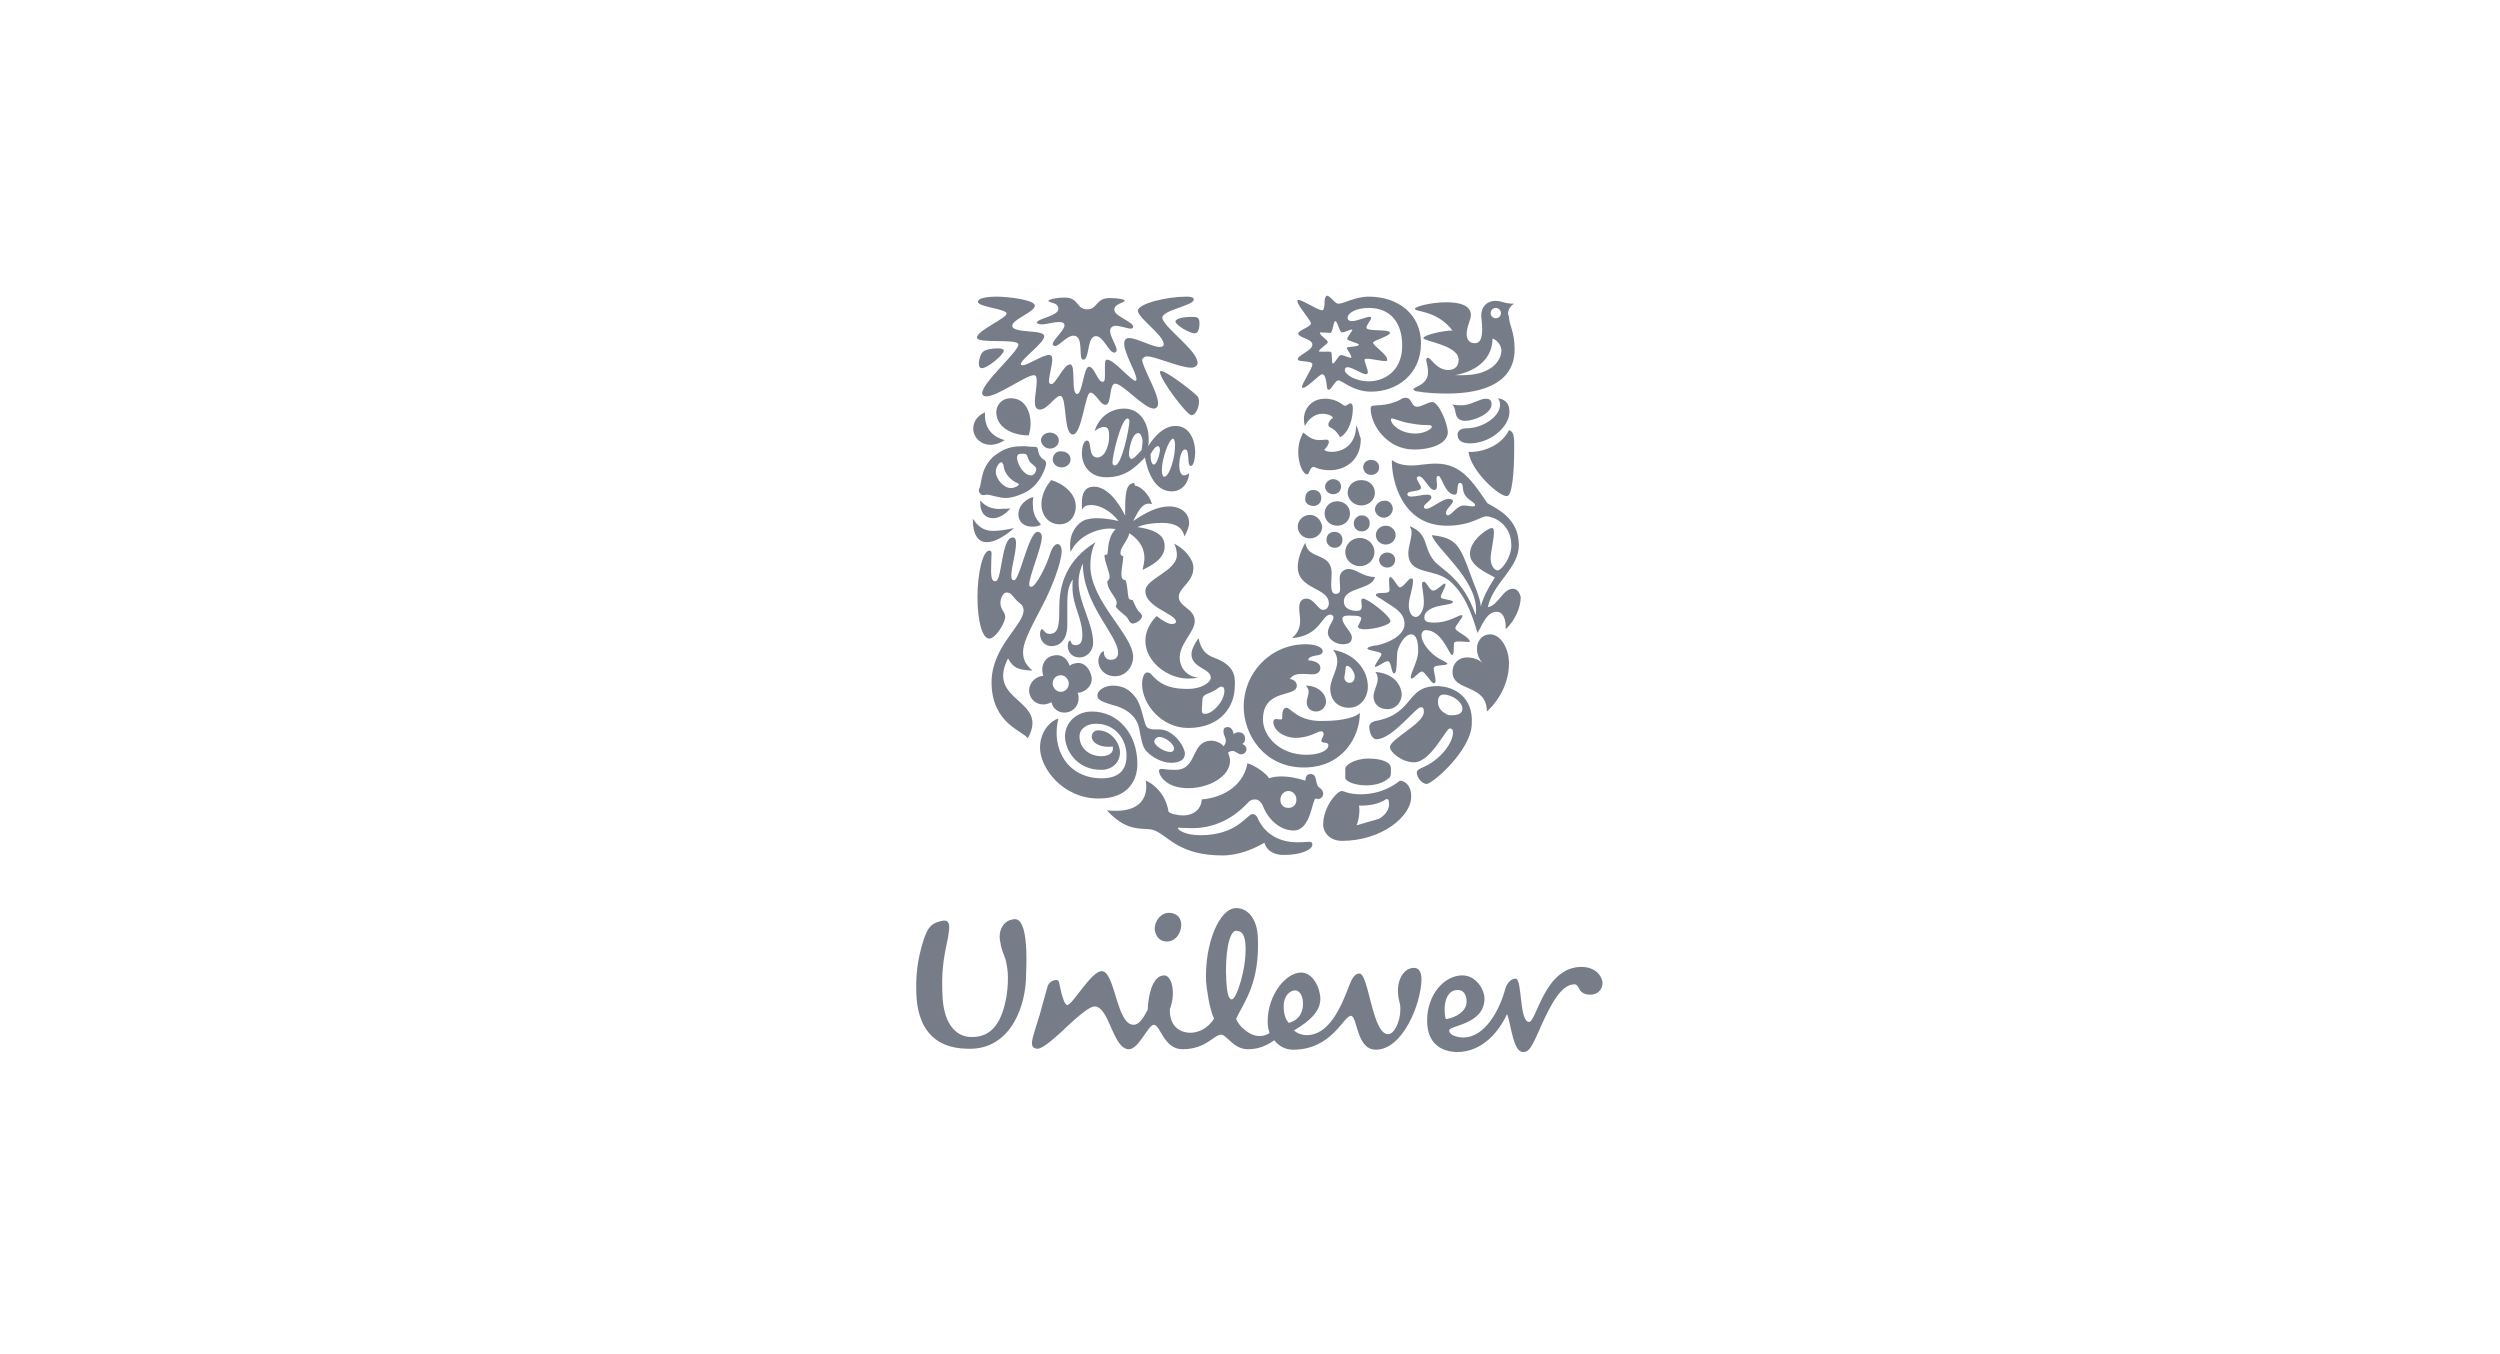 <svg width="181" height="98" viewBox="0 0 181 98" fill="none" xmlns="http://www.w3.org/2000/svg">
<g clip-path="url(#clip0_726_37877)">
<path fill-rule="evenodd" clip-rule="evenodd" d="M84.628 66.088C85.139 66.088 85.479 66.395 85.513 66.838C85.581 67.485 85.139 68.166 84.492 68.166C83.947 68.166 83.674 67.791 83.606 67.314C83.572 66.633 84.083 66.088 84.628 66.088ZM89.566 67.382H89.498C88.953 67.417 88.68 69.153 88.782 70.992C88.851 72.184 89.021 72.355 89.191 72.355C89.498 72.355 90.247 70.209 90.179 68.506C90.145 67.757 89.94 67.349 89.498 67.417L89.566 67.382ZM105.537 71.673C104.448 71.673 104.516 73.41 104.686 73.785C105.503 73.649 106.048 73.206 106.15 72.763C106.253 72.32 106.116 71.673 105.537 71.673ZM93.788 71.707C93.55 71.673 92.937 71.946 92.937 72.865C92.937 73.581 93.175 73.921 93.312 74.057C94.163 73.819 94.367 73.138 94.333 72.593C94.333 72.082 94.061 71.707 93.788 71.707ZM73.185 66.599C73.696 66.429 73.9 66.667 74.105 67.28C74.343 68.166 74.343 69.358 74.275 70.992C74.139 73.274 72.947 76.032 70.052 75.93C67.498 75.896 66.409 74.296 66.34 71.878C66.306 70.72 66.374 69.596 66.885 67.996C67.192 67.144 67.396 66.838 68.213 66.667C68.86 66.531 68.758 67.178 68.622 67.927C68.281 69.562 68.145 70.379 68.247 72.286C68.384 74.262 69.303 75.079 70.325 75.079C71.891 75.113 72.572 73.887 72.879 72.082C73.083 70.652 72.913 69.971 72.811 69.494C72.743 69.255 72.47 68.677 72.436 68.268C72.198 67.349 72.709 66.701 73.185 66.599ZM89.463 65.748C90.315 65.714 90.996 66.497 91.064 67.791C91.234 71.163 90.076 72.525 89.498 73.751C89.634 74.228 90.417 75.011 91.2 75.011C91.507 75.011 91.847 74.875 91.915 74.772C91.847 74.568 91.779 74.364 91.779 73.955C91.779 72.014 93.107 70.413 94.197 70.413C95.083 70.413 95.593 71.571 95.593 72.32C95.593 73.206 94.844 73.921 93.686 74.602C93.891 74.806 94.265 74.943 94.572 74.943C96.172 74.977 97.058 73.036 97.705 71.299C97.841 70.958 98.045 70.481 98.42 70.481C99.101 70.481 99.339 74.875 100.497 74.875C100.974 74.875 101.383 73.887 101.383 73.138C101.417 72.559 101.212 72.491 101.212 71.707C101.212 70.822 101.689 70.073 102.37 70.073C102.779 70.073 102.915 70.447 102.915 70.924C102.881 72.695 101.553 75.998 99.612 75.998C98.182 75.998 98.284 73.546 97.807 73.546C97.262 73.546 96.445 75.998 93.618 75.998C93.141 75.998 92.631 75.794 92.256 75.317C91.575 75.794 90.996 75.964 90.349 75.964C89.293 75.964 88.817 74.909 88.408 74.909C87.897 74.909 87.318 75.964 85.615 75.964C84.253 75.964 84.015 74.194 83.538 74.194C83.129 74.194 82.448 75.964 81.733 75.964C81.154 75.964 80.814 75.215 80.473 74.466L80.371 74.228C80.064 73.512 79.724 72.865 79.247 72.865C78.873 72.865 78.055 73.581 77.238 74.33L77.034 74.534C76.216 75.283 75.433 75.964 75.092 75.93C74.786 75.896 74.684 75.726 74.718 75.419C74.752 75.045 75.126 73.989 75.263 73.512C75.501 72.661 75.74 71.742 75.842 71.435C75.91 71.129 76.25 70.924 76.523 70.958C76.659 70.958 76.693 71.163 76.727 71.367C76.863 72.048 77.068 72.763 77.272 72.763C77.647 72.763 79.009 70.311 79.758 70.311C80.746 70.311 80.814 74.194 82.074 74.194C82.482 74.194 82.789 73.683 83.095 73.104C83.129 72.082 83.436 70.618 84.287 70.618C84.866 70.618 85.139 71.946 84.696 73.07C84.662 74.432 85.581 74.772 86.16 74.772C86.569 74.772 87.318 74.636 87.897 73.751C87.556 73.036 87.352 71.537 87.318 71.026C87.216 68.336 88.272 65.782 89.463 65.748ZM114.494 70.005C115.379 70.005 115.958 70.516 116.026 71.163C116.026 71.639 115.652 72.014 115.175 72.014C114.153 72.014 114.426 71.265 113.983 71.265C113.029 71.265 112.28 72.729 111.565 74.296L111.463 74.534L111.293 74.909C111.225 75.045 111.19 75.147 111.122 75.283C110.748 76.032 110.577 76.169 110.271 76.169C109.556 76.169 109.42 74.262 109.113 73.41C108.534 74.67 107.342 76.169 105.469 76.169C104.38 76.135 103.324 75.59 103.324 73.887C103.324 71.98 104.584 70.618 105.878 70.618C106.866 70.618 107.478 71.639 107.478 72.32C107.444 74.194 104.924 74.228 104.924 74.602C104.924 74.977 105.571 75.113 105.946 75.113C107.547 75.113 108.602 73.036 108.977 71.605C109.045 71.367 109.283 70.856 109.726 70.856C110.237 70.856 109.964 73.989 110.714 73.989C111.259 73.921 111.838 70.005 114.494 70.005Z" fill="#767C88"/>
<path fill-rule="evenodd" clip-rule="evenodd" d="M93.278 58.494C92.937 58.494 92.699 58.256 92.699 57.915C92.699 57.575 92.937 57.268 93.278 57.268C93.618 57.268 93.857 57.575 93.857 57.847C93.891 58.256 93.618 58.494 93.278 58.494ZM95.389 56.86C95.219 56.553 95.355 56.042 94.879 56.042C94.572 56.042 94.538 56.281 94.504 56.519C93.857 56.315 93.312 56.213 92.801 56.213C92.461 56.213 92.154 56.247 91.882 56.349C91.711 56.042 90.962 55.463 90.315 55.259C90.077 56.655 88.851 57.711 87.012 57.881C86.944 58.767 86.195 59.039 85.65 59.039C85.275 59.039 84.628 58.903 84.594 58.733C84.39 57.404 83.402 56.689 82.959 56.519C82.959 56.655 82.993 56.825 82.993 56.928C82.993 58.017 82.244 58.699 80.848 58.699C80.644 58.699 80.337 58.699 80.133 58.664C81.733 60.435 82.891 59.822 83.606 60.129C84.594 60.538 85.377 61.934 88.51 61.934C89.668 61.934 90.792 61.457 91.541 61.014C91.677 61.491 92.12 61.9 92.937 61.9C94.266 61.9 95.015 61.491 95.015 61.151C95.015 61.082 95.015 60.946 94.776 60.946C94.572 60.946 94.572 60.98 93.857 60.98C93.005 60.98 91.643 60.64 91.03 59.175C90.894 58.937 90.724 58.937 90.69 58.937C90.281 58.937 89.6 60.469 86.91 60.469C85.752 60.469 85.275 60.061 85.275 59.959C85.275 59.959 85.275 59.925 85.309 59.925C85.445 59.925 85.82 59.959 86.331 59.959C88.034 59.959 89.362 59.141 90.213 58.256C90.519 57.915 90.622 57.881 90.894 57.881C91.098 57.881 91.303 58.051 91.439 58.358C91.814 59.346 92.699 60.129 93.653 60.129C94.913 60.129 94.981 57.915 95.253 57.813C95.287 57.813 95.389 57.847 95.423 57.847C95.594 57.847 95.798 57.711 95.798 57.473C95.798 57.098 95.423 57.03 95.389 56.86Z" fill="#767C88"/>
<path fill-rule="evenodd" clip-rule="evenodd" d="M88.851 52.637C89.157 52.637 89.26 52.875 89.328 53.148C89.396 53.079 89.532 53.011 89.668 53.011C89.975 53.011 90.145 53.216 90.145 53.488C90.145 53.658 90.077 53.795 89.941 53.863C90.111 53.931 90.247 54.067 90.247 54.237C90.247 54.442 90.077 54.612 89.839 54.612C89.634 54.612 89.464 54.373 89.26 54.373C89.124 54.373 88.953 54.408 88.919 54.51C88.987 54.714 89.055 54.884 89.055 55.089C89.055 56.178 87.591 57.064 86.025 57.064C84.458 57.064 83.913 56.178 83.913 55.804C83.913 55.736 83.947 55.668 84.083 55.668C84.322 55.668 84.39 55.736 85.105 55.736C86.74 55.736 86.161 53.624 87.727 53.624C87.931 53.624 88.408 53.761 88.579 54.033C88.715 53.897 88.749 53.727 88.749 53.624C88.749 53.386 88.579 53.216 88.579 52.977C88.579 52.739 88.647 52.671 88.851 52.637Z" fill="#767C88"/>
<path fill-rule="evenodd" clip-rule="evenodd" d="M79.043 51.513C80.916 51.513 82.346 53.08 82.346 55.327C82.346 56.349 81.801 57.813 79.554 57.813C76.897 57.813 75.297 55.566 75.297 54.135C75.297 52.909 76.114 52.16 76.625 52.024C76.08 54.237 77.306 56.349 79.758 56.349C80.984 56.349 81.563 55.77 81.563 54.714C81.563 53.522 80.746 52.398 79.349 52.398C78.668 52.398 78.157 52.773 78.157 53.318C78.157 54.203 78.907 54.748 79.724 54.748C80.235 54.748 80.575 54.544 80.575 54.203C80.575 54.169 80.575 54.067 80.541 54.033C80.507 54.067 80.371 54.067 80.201 54.067C79.554 54.067 79.043 53.727 79.043 53.352C79.043 53.045 79.247 52.875 79.52 52.875C80.439 52.875 81.086 53.795 81.086 54.476C81.086 55.157 80.575 55.736 79.724 55.736C77.919 55.736 77.102 54.271 77.102 53.284C77.136 52.228 78.021 51.513 79.043 51.513Z" fill="#767C88"/>
<path fill-rule="evenodd" clip-rule="evenodd" d="M99.85 59.278L98.216 59.754C98.352 59.414 98.42 59.039 98.42 58.664C98.42 58.528 98.42 58.46 98.386 58.324H98.59C99.816 58.324 100.327 57.847 100.395 57.847C100.463 57.847 100.566 57.881 100.566 58.154C100.6 58.46 100.429 58.937 99.85 59.278ZM101.349 56.519C100.974 56.825 100.021 57.507 98.488 57.507C97.637 57.507 97.296 57.268 97.16 57.268C96.99 57.268 96.82 57.438 96.649 57.609C96.275 58.017 95.798 58.801 95.798 59.686C95.798 60.265 96.275 60.878 97.16 60.878C100.021 60.878 102.166 59.107 102.166 57.711C102.2 56.86 101.689 56.519 101.349 56.519Z" fill="#767C88"/>
<path fill-rule="evenodd" clip-rule="evenodd" d="M98.897 56.86C99.578 56.86 100.157 56.689 100.531 56.349C100.668 56.281 100.702 56.11 100.702 55.94V55.6C100.702 55.191 100.021 54.919 99.101 54.919C98.011 54.919 97.398 55.429 97.398 55.634V56.315C97.398 56.553 98.046 56.86 98.897 56.86Z" fill="#767C88"/>
<path fill-rule="evenodd" clip-rule="evenodd" d="M105.061 51.785C104.891 51.785 104.72 51.751 104.652 51.649C104.448 51.581 104.107 51.275 104.107 50.832C104.107 50.389 104.312 50.287 104.516 50.287C105.163 50.287 105.878 50.832 105.878 51.309C105.878 51.683 105.538 51.785 105.061 51.785ZM104.039 49.674C101.792 49.674 102.405 51.581 99.782 52.16C99.305 52.228 99.135 52.398 99.135 52.637C99.135 53.011 99.34 53.522 99.646 53.522C100.804 53.522 102.507 51.206 102.847 51.206C102.983 51.206 103.086 51.206 103.086 51.547C103.086 52.398 100.634 53.488 100.634 54.101C100.634 54.442 101.485 55.191 102.37 55.191C103.596 55.191 104.686 52.739 104.959 52.739C105.163 52.739 105.197 52.875 105.197 53.045C105.197 53.727 104.346 55.021 102.915 55.6C102.609 55.736 102.575 55.838 102.575 55.94C102.575 56.281 102.949 56.758 103.29 56.758C103.699 56.758 106.559 54.306 106.559 52.364C106.661 50.457 105.265 49.674 104.039 49.674Z" fill="#767C88"/>
<path fill-rule="evenodd" clip-rule="evenodd" d="M84.73 54.442C84.253 54.442 83.572 53.965 83.572 53.692C83.572 53.488 83.777 53.352 83.947 53.352C84.322 53.352 85.003 53.829 85.003 54.203C85.003 54.305 84.934 54.442 84.73 54.442ZM83.913 52.807H83.538C83.402 52.807 83.198 52.773 83.061 52.671C82.823 52.466 82.721 51.309 82.312 50.627C81.801 49.878 81.257 49.64 80.541 49.64C80.031 49.64 79.452 49.946 79.452 50.355C79.452 50.593 79.588 50.764 80.541 51.036C81.767 51.343 82.346 52.024 82.483 52.773C82.619 53.522 82.721 54.135 83.027 54.408C83.402 54.816 84.117 55.225 84.798 55.225C85.343 55.225 85.786 55.055 85.786 54.544C85.752 54.033 84.969 52.807 83.913 52.807Z" fill="#767C88"/>
<path fill-rule="evenodd" clip-rule="evenodd" d="M93.142 51.241C92.835 51.241 92.835 51.718 92.835 51.888C92.835 52.058 92.835 52.092 92.699 52.092C92.563 52.092 92.495 52.058 92.359 52.058C92.291 52.058 92.188 52.126 92.188 52.262C92.188 52.909 93.006 53.42 93.789 53.42C94.845 53.42 95.356 52.943 95.662 52.943C95.798 52.943 95.832 53.08 95.832 53.148C95.832 53.318 95.662 53.522 95.662 53.624C95.662 53.863 96.173 53.659 96.173 53.965C96.173 54.34 95.526 54.646 94.572 54.646C92.665 54.646 91.439 53.318 91.439 52.092C91.439 49.81 93.891 50.526 93.891 49.64C93.891 49.334 93.585 49.163 93.38 49.163C93.619 48.823 93.959 48.789 94.3 48.789C94.538 48.789 94.811 48.823 95.015 48.823C95.322 48.823 95.594 48.687 95.594 48.346C95.594 48.142 95.424 47.869 94.709 47.801C94.777 47.324 95.764 47.597 95.764 47.154C95.764 46.848 95.219 46.643 94.538 46.643C91.916 46.643 90.043 48.789 90.043 51.139C90.043 53.25 91.575 55.566 94.402 55.566C97.228 55.566 98.454 53.318 98.454 51.615C97.944 52.092 96.582 52.194 95.9 52.194C93.993 52.296 93.448 51.241 93.142 51.241Z" fill="#767C88"/>
<path fill-rule="evenodd" clip-rule="evenodd" d="M95.287 51.513C95.696 51.513 96.002 51.172 96.002 50.798C96.002 50.219 95.424 49.64 94.538 49.64C94.708 49.81 94.742 49.946 94.742 50.117C94.742 50.321 94.606 50.593 94.606 50.832C94.606 51.24 94.879 51.513 95.287 51.513Z" fill="#767C88"/>
<path fill-rule="evenodd" clip-rule="evenodd" d="M99.578 48.652C99.714 48.823 99.748 48.993 99.748 49.163C99.748 49.572 99.442 50.014 99.442 50.423C99.442 50.934 99.817 51.343 100.429 51.343C101.077 51.343 101.485 50.832 101.485 50.253C101.417 49.401 100.702 48.721 99.578 48.652Z" fill="#767C88"/>
<path fill-rule="evenodd" clip-rule="evenodd" d="M97.705 49.436C97.501 49.436 97.33 49.265 97.33 49.061C97.33 48.925 97.398 48.755 97.398 48.584C97.432 48.38 97.398 48.21 97.535 48.21C97.773 48.21 98.079 48.686 98.079 48.959C98.079 49.231 97.977 49.436 97.705 49.436ZM96.513 47.052C96.717 47.29 96.819 47.563 96.819 47.869C96.819 48.55 96.309 49.231 96.309 49.844C96.309 50.696 96.853 51.24 97.671 51.24C98.488 51.24 99.033 50.525 99.033 49.708C99.033 48.55 98.148 47.324 96.513 47.052Z" fill="#767C88"/>
<path fill-rule="evenodd" clip-rule="evenodd" d="M87.25 51.683C87.046 51.683 87.012 51.615 87.012 51.377C87.012 51.24 87.046 51.002 87.046 50.798C87.046 50.287 87.25 50.321 87.761 50.083C88.136 49.912 88.272 49.708 88.408 49.708C88.544 49.708 88.647 49.776 88.647 50.015C88.647 50.764 87.795 51.683 87.25 51.683ZM87.931 47.631C87.25 47.392 86.944 46.984 86.774 46.2C86.433 46.677 86.263 47.086 86.263 47.358C86.263 48.38 87.659 48.38 87.659 49.061C87.659 49.436 86.944 49.878 86.024 49.878C84.969 49.878 84.219 49.708 83.538 49.027C83.368 48.857 83.3 48.686 83.062 48.686C82.823 48.686 82.687 49.095 82.687 49.538C82.687 50.968 84.083 52.705 86.024 52.705C88.442 52.705 89.396 51.07 89.396 49.708C89.464 48.857 89.294 48.142 87.931 47.631Z" fill="#767C88"/>
<path fill-rule="evenodd" clip-rule="evenodd" d="M84.832 45.179C84.594 45.179 84.151 44.94 83.743 44.6C83.266 45.077 82.925 45.69 82.925 46.405C82.925 47.869 84.492 49.129 86.024 49.129C86.263 49.129 86.535 49.095 86.773 49.061C85.922 48.993 85.411 48.346 85.411 47.597C85.411 46.609 86.501 45.724 86.501 44.974C86.501 44.055 85.343 43.953 85.343 43.204C85.343 42.557 86.433 42.114 86.399 41.092C86.399 40.513 85.82 39.764 85.003 39.355C85.139 39.594 85.207 39.934 85.207 40.173C85.207 41.365 82.925 41.876 82.925 42.795C82.925 43.987 85.139 44.43 85.139 45.009C85.173 45.043 85.105 45.179 84.832 45.179Z" fill="#767C88"/>
<path fill-rule="evenodd" clip-rule="evenodd" d="M107.887 45.928C108.637 45.928 109.25 46.916 109.25 48.039C109.25 49.265 108.671 50.593 107.649 51.513C107.649 49.47 105.163 50.117 105.163 48.652C105.163 48.005 105.64 47.597 106.185 47.597C106.661 47.597 107.036 47.733 107.343 48.005C107.104 47.767 106.934 47.358 106.934 47.018C106.9 46.507 107.24 45.928 107.887 45.928Z" fill="#767C88"/>
<path fill-rule="evenodd" clip-rule="evenodd" d="M76.864 50.083C76.523 50.117 76.285 49.878 76.217 49.572C76.183 49.231 76.387 48.925 76.728 48.891C77.068 48.857 77.306 49.095 77.375 49.401C77.409 49.742 77.204 50.049 76.864 50.083ZM77.954 48.005C77.749 48.039 77.579 48.073 77.443 48.21C77.306 47.733 76.898 47.324 76.285 47.46C75.774 47.529 75.399 48.005 75.468 48.618C75.468 48.686 75.502 48.823 75.536 48.925C75.536 48.925 75.468 48.925 75.365 48.959C74.957 49.027 74.446 49.47 74.514 50.117C74.582 50.661 75.059 51.036 75.604 51.002C75.808 50.968 75.978 50.934 76.115 50.832C76.251 51.343 76.659 51.649 77.204 51.581C77.749 51.513 78.124 51.036 78.09 50.491C78.09 50.321 78.056 50.253 78.022 50.151H78.158C78.703 50.014 79.077 49.606 79.043 49.061C78.907 48.346 78.464 47.937 77.954 48.005Z" fill="#767C88"/>
<path fill-rule="evenodd" clip-rule="evenodd" d="M105.367 45.485C105.367 45.281 105.878 44.77 105.878 44.6C105.878 44.566 105.844 44.532 105.81 44.532C105.606 44.532 104.89 45.077 103.835 45.077C103.426 45.077 103.12 45.043 103.12 44.702C103.12 44.396 103.358 44.157 103.801 43.987C104.278 43.783 105.197 43.783 105.197 43.578C105.197 43.408 104.312 43.408 104.312 43.238C104.312 43.033 104.652 42.523 104.652 42.318C104.652 42.318 104.652 42.25 104.618 42.25C104.448 42.25 104.039 42.761 103.767 42.761C103.494 42.761 103.29 42.114 103.086 42.114C103.052 42.114 102.949 42.148 102.949 42.284C102.949 42.523 103.086 42.999 103.086 43.646C103.086 44.191 102.779 44.668 102.507 44.668C102.132 44.668 101.996 44.191 101.996 43.817C101.996 43.272 102.302 42.625 102.302 42.046C102.302 41.91 102.268 41.876 102.166 41.876C101.962 41.876 101.621 42.523 101.349 42.523C101.179 42.523 100.872 41.773 100.634 41.773C100.6 41.773 100.566 41.91 100.566 42.08C100.566 42.284 100.6 42.591 100.6 42.727C100.6 42.897 100.395 42.931 100.123 42.931C99.953 42.931 99.612 42.931 99.612 43.068C99.612 43.204 99.953 43.306 100.259 43.544C100.804 43.919 101.689 44.294 101.689 45.179C101.689 45.996 100.531 46.541 99.748 46.711C99.374 46.745 98.999 46.848 98.999 46.95C98.999 47.12 100.021 47.154 100.021 47.358C100.021 47.495 99.544 48.074 99.544 48.244C99.544 48.278 99.578 48.278 99.578 48.278C99.748 48.278 100.259 47.869 100.463 47.869C100.77 47.869 100.702 48.755 100.94 48.755C101.179 48.755 101.11 47.426 101.179 47.12C101.349 46.541 101.757 45.928 102.166 45.928C102.643 45.928 102.677 46.745 102.677 47.12C102.677 47.869 102.132 48.687 102.132 49.061C102.132 49.095 102.166 49.129 102.2 49.129C102.37 49.129 102.745 48.618 102.949 48.618C103.154 48.618 103.63 49.47 103.801 49.47C103.869 49.47 103.937 49.402 103.937 49.3C103.937 49.061 103.801 48.618 103.801 48.38C103.801 48.074 104.788 48.244 104.788 48.039C104.788 47.971 104.38 47.801 104.107 47.631C103.562 47.29 102.915 46.575 102.915 45.996C102.915 45.792 103.052 45.622 103.222 45.622C104.414 45.622 104.925 47.426 105.129 47.426C105.333 47.426 105.197 46.609 105.299 46.507C105.333 46.473 105.469 46.439 105.606 46.439C105.81 46.439 106.082 46.473 106.253 46.473C106.389 46.473 106.423 46.473 106.423 46.439C106.287 46.03 105.367 45.724 105.367 45.485Z" fill="#767C88"/>
<path fill-rule="evenodd" clip-rule="evenodd" d="M100.668 44.974C100.668 44.6 99.033 43.34 98.693 43.34C98.624 43.34 98.556 43.374 98.556 43.476C98.556 43.612 98.59 43.783 98.59 43.885C98.59 44.191 98.454 44.225 98.182 44.225C97.841 44.225 97.296 44.089 97.296 43.544C97.296 42.489 99.34 42.727 99.544 41.773C98.659 41.773 98.216 41.194 97.637 41.194C97.433 41.194 96.99 41.331 96.99 41.876C96.99 42.046 97.024 42.352 97.024 42.591C97.024 42.829 96.99 42.999 96.683 42.999C96.445 42.999 96.377 42.693 96.377 42.352C96.377 42.046 96.411 41.705 96.411 41.501C96.411 39.934 94.674 40.581 94.504 39.287C94.095 40.037 93.959 40.615 93.959 41.058C93.959 42.693 96.207 42.523 96.207 43.68C96.207 43.987 96.002 44.157 95.798 44.157C95.423 44.157 95.151 43.34 94.572 43.34C94.265 43.34 94.061 43.544 94.061 44.021C94.061 44.361 94.129 44.6 94.129 44.94C94.129 45.621 93.823 45.928 93.55 46.2C95.594 46.03 95.696 44.498 96.309 44.498C96.479 44.498 96.547 44.634 96.547 44.702C96.547 44.94 96.138 45.383 96.138 45.792C96.138 46.337 96.785 46.643 97.194 46.643C97.705 46.643 97.875 46.473 97.875 46.132C97.875 45.758 97.194 45.247 97.194 44.804C97.194 44.6 97.398 44.566 97.705 44.566C98.352 44.566 98.556 44.634 98.556 44.77C98.556 44.94 98.318 45.281 98.318 45.349C98.318 45.383 98.352 45.519 98.488 45.519C98.931 45.69 100.668 45.315 100.668 44.974Z" fill="#767C88"/>
<path fill-rule="evenodd" clip-rule="evenodd" d="M79.315 39.253C79.009 39.798 78.941 40.513 78.941 40.956C78.941 43.544 82.04 45.962 82.04 47.563C82.04 48.21 81.563 48.959 80.712 48.959C79.962 48.959 79.52 48.38 79.52 47.869C79.52 47.495 79.758 47.154 79.894 47.154C79.928 47.154 79.928 47.188 79.928 47.29C79.928 47.495 80.099 47.801 80.439 47.767C80.78 47.767 80.95 47.563 80.95 47.256C80.95 45.996 78.396 43.783 78.396 40.786C78.26 41.126 78.089 41.535 78.089 42.182C78.089 43.612 79.145 45.145 79.145 46.541C79.145 47.086 78.736 47.597 78.157 47.597C77.51 47.597 77.306 47.086 77.306 46.779C77.306 46.575 77.374 46.371 77.476 46.371C77.544 46.371 77.51 46.711 77.851 46.711C78.226 46.711 78.362 46.473 78.362 45.996C78.362 44.736 77.647 43.851 77.647 42.523C77.647 42.318 77.647 42.114 77.681 41.944C77.306 42.42 77.272 43.102 77.272 43.681V45.247C77.272 46.303 76.761 46.779 76.114 46.779C75.706 46.779 75.297 46.439 75.297 45.894C75.297 45.826 75.331 45.553 75.433 45.553C75.569 45.553 75.637 45.894 75.978 45.894C76.659 45.894 76.693 45.247 76.693 43.953C76.693 42.25 77.272 40.513 79.315 39.253Z" fill="#767C88"/>
<path fill-rule="evenodd" clip-rule="evenodd" d="M75.127 38.504C75.331 38.504 75.433 38.709 75.433 38.879C75.433 39.594 74.514 41.705 74.514 42.318C74.514 42.386 74.548 42.489 74.65 42.489C75.024 42.489 75.808 40.854 76.046 40.037C76.182 39.628 76.387 39.39 76.557 39.39C76.727 39.39 76.863 39.56 76.863 39.9C76.863 40.718 76.114 42.659 75.433 43.919C74.922 44.941 74.071 46.371 74.071 47.188C74.071 47.597 74.139 48.039 74.752 48.55C73.764 48.516 73.356 48.38 72.981 47.665C71.347 50.866 76.012 50.594 74.411 53.454C74.105 52.943 71.789 52.398 71.789 49.402C71.789 46.813 74.105 45.281 74.105 44.191C74.105 43.987 74.037 43.817 73.799 43.646C73.288 43.238 73.288 42.897 72.879 42.897C72.573 42.897 72.232 43.578 72.573 44.157C72.709 44.362 72.777 44.498 72.777 44.668C72.777 45.077 72.096 46.235 71.619 46.235C71.142 46.235 70.768 45.043 70.768 43.204C70.768 41.569 71.142 39.866 71.619 39.866C71.755 39.866 71.789 39.934 71.789 40.071C71.789 40.275 71.755 40.65 71.755 41.331C71.755 42.046 71.925 42.08 72.062 42.08C72.573 42.08 72.47 38.913 73.322 38.913C73.526 38.913 73.56 39.117 73.56 39.322C73.56 40.037 73.219 41.092 73.219 41.637C73.219 41.944 73.288 42.012 73.424 42.012C73.832 41.978 74.48 38.504 75.127 38.504Z" fill="#767C88"/>
<path fill-rule="evenodd" clip-rule="evenodd" d="M106.627 36.665C106.457 36.665 106.219 36.597 105.98 36.597C105.47 36.597 105.095 37.312 104.823 37.312C104.754 37.312 104.686 37.244 104.686 37.142C104.686 36.836 105.197 36.495 105.197 36.291C105.197 36.154 104.993 36.12 104.891 36.12C104.38 36.12 103.665 36.836 103.256 36.836C103.188 36.836 103.086 36.801 103.086 36.699C103.086 36.495 103.631 36.222 103.631 36.018C103.631 35.814 103.426 35.814 103.256 35.814C103.018 35.814 102.507 35.95 102.2 35.95C102.03 35.95 101.894 35.916 101.894 35.78C101.894 35.473 102.881 35.644 102.881 35.303C102.881 35.133 102.575 34.792 102.575 34.622C102.575 34.554 102.643 34.486 102.745 34.486C103.086 34.486 103.46 35.473 103.835 35.473C104.005 35.473 104.039 35.337 104.039 35.133C104.039 34.928 104.005 34.826 104.005 34.656C104.005 34.486 104.073 34.452 104.141 34.452C104.38 34.452 104.618 35.814 105.333 35.814C105.64 35.814 105.401 34.962 105.708 34.962C105.878 34.962 105.912 35.201 105.912 35.337C105.98 36.222 106.798 36.257 106.798 36.597C106.798 36.597 106.764 36.665 106.627 36.665ZM109.522 42.625C108.807 42.625 108.432 43.885 107.717 43.953C108.126 42.148 109.965 41.16 109.965 39.458C109.965 37.517 108.364 36.836 107.683 36.427C106.593 34.826 105.776 33.566 103.971 33.566C103.222 33.566 102.711 33.703 102.2 33.703C101.179 33.703 100.838 33.328 100.804 33.328C100.804 33.328 100.77 33.328 100.77 33.396C100.77 34.826 101.519 38.062 104.754 38.062C106.491 38.062 107.206 37.38 107.615 37.38C108.024 37.38 109.42 37.857 109.42 39.492C109.42 40.377 108.705 41.297 108.432 41.297C108.16 41.297 107.922 40.888 107.922 40.445C107.922 39.969 108.16 39.083 108.16 38.538C108.16 38.334 108.126 38.232 107.99 38.232C107.751 38.232 106.423 39.083 106.423 40.105C106.423 40.99 107.751 41.535 108.228 41.807C107.717 42.625 107.411 43.17 107.206 43.919C107.206 43.34 106.661 42.182 106.491 41.671C105.674 39.39 105.401 38.947 103.665 38.743C103.903 39.662 106.866 41.876 106.866 44.123C106.866 44.26 106.866 44.464 106.832 44.532C105.946 41.91 104.414 41.263 103.869 40.65C102.984 39.628 103.494 38.675 102.064 38.096C102.132 38.232 102.2 38.402 102.2 38.504C102.2 39.015 101.962 39.594 101.962 40.037C101.962 41.637 103.767 41.126 104.891 42.012C105.946 42.863 106.525 44.26 106.968 45.826C107.377 45.145 107.649 44.294 108.364 44.294C108.841 44.294 109.011 44.872 109.011 45.349V45.553C109.726 44.907 110.101 43.919 110.101 43.238C110.033 42.931 109.863 42.625 109.522 42.625Z" fill="#767C88"/>
<path fill-rule="evenodd" clip-rule="evenodd" d="M96.513 34.69C96.854 34.69 97.092 34.928 97.092 35.235C97.092 35.541 96.854 35.78 96.513 35.78C96.207 35.78 95.934 35.541 95.934 35.235C95.934 34.928 96.241 34.69 96.513 34.69Z" fill="#767C88"/>
<path fill-rule="evenodd" clip-rule="evenodd" d="M100.43 40.002C100.123 40.002 99.851 40.241 99.851 40.547C99.851 40.888 100.157 41.092 100.43 41.092C100.77 41.092 101.008 40.854 101.008 40.513C101.008 40.241 100.77 40.002 100.43 40.002Z" fill="#767C88"/>
<path d="M98.454 40.99C99.037 40.99 99.51 40.533 99.51 39.968C99.51 39.404 99.037 38.947 98.454 38.947C97.871 38.947 97.398 39.404 97.398 39.968C97.398 40.533 97.871 40.99 98.454 40.99Z" fill="#767C88"/>
<path fill-rule="evenodd" clip-rule="evenodd" d="M96.615 38.504C96.275 38.504 96.036 38.742 96.036 39.083C96.036 39.424 96.343 39.662 96.615 39.662C96.956 39.662 97.194 39.424 97.194 39.083C97.194 38.742 96.956 38.504 96.615 38.504Z" fill="#767C88"/>
<path d="M100.327 39.424C100.722 39.424 101.042 39.119 101.042 38.743C101.042 38.367 100.722 38.062 100.327 38.062C99.932 38.062 99.612 38.367 99.612 38.743C99.612 39.119 99.932 39.424 100.327 39.424Z" fill="#767C88"/>
<path fill-rule="evenodd" clip-rule="evenodd" d="M94.844 37.278C94.368 37.278 93.959 37.653 93.959 38.129C93.959 38.606 94.334 38.981 94.844 38.981C95.321 38.981 95.73 38.606 95.73 38.129C95.662 37.653 95.287 37.278 94.844 37.278Z" fill="#767C88"/>
<path fill-rule="evenodd" clip-rule="evenodd" d="M98.012 37.891C98.012 38.232 98.25 38.47 98.591 38.47C98.931 38.47 99.17 38.232 99.17 37.891C99.17 37.551 98.931 37.312 98.591 37.312C98.25 37.312 98.012 37.619 98.012 37.891Z" fill="#767C88"/>
<path fill-rule="evenodd" clip-rule="evenodd" d="M96.819 38.061C97.33 38.061 97.739 37.687 97.739 37.176C97.739 36.665 97.33 36.291 96.819 36.291C96.309 36.291 95.9 36.665 95.9 37.176C95.9 37.653 96.275 38.061 96.819 38.061Z" fill="#767C88"/>
<path fill-rule="evenodd" clip-rule="evenodd" d="M100.191 37.482C100.532 37.482 100.838 37.176 100.838 36.835C100.838 36.495 100.532 36.188 100.191 36.256C99.85 36.256 99.544 36.563 99.544 36.903C99.578 37.21 99.85 37.482 100.191 37.482Z" fill="#767C88"/>
<path fill-rule="evenodd" clip-rule="evenodd" d="M95.083 36.631C95.423 36.631 95.662 36.393 95.662 36.052C95.662 35.712 95.423 35.473 95.083 35.473C94.742 35.473 94.504 35.712 94.504 36.052C94.436 36.393 94.742 36.631 95.083 36.631Z" fill="#767C88"/>
<path fill-rule="evenodd" clip-rule="evenodd" d="M98.556 36.597C99.101 36.597 99.544 36.188 99.544 35.678C99.544 35.167 99.135 34.758 98.556 34.758C97.978 34.758 97.569 35.167 97.569 35.678C97.569 36.154 98.012 36.597 98.556 36.597Z" fill="#767C88"/>
<path fill-rule="evenodd" clip-rule="evenodd" d="M99.271 34.383C99.612 34.383 99.85 34.145 99.85 33.839C99.85 33.532 99.612 33.294 99.271 33.294C98.931 33.294 98.692 33.532 98.692 33.839C98.726 34.179 98.965 34.383 99.271 34.383Z" fill="#767C88"/>
<path fill-rule="evenodd" clip-rule="evenodd" d="M82.176 35.167C82.551 35.167 83.232 35.814 83.402 36.495C83.334 36.495 83.232 36.461 83.198 36.461C82.687 36.461 82.449 36.938 82.04 37.721C82.925 37.142 83.743 36.665 84.662 36.665C85.479 36.665 86.092 37.142 86.092 37.857C86.092 38.163 85.922 38.504 85.752 38.845C85.616 38.163 85.071 37.857 84.117 37.857C83.572 37.857 82.891 37.925 82.346 38.163C84.083 38.402 84.322 39.015 84.322 39.56C84.322 40.479 83.334 40.956 82.721 41.263C82.755 41.024 82.857 40.718 82.857 40.411C82.857 39.866 82.653 39.185 81.767 38.606C81.631 39.185 81.12 39.594 81.12 40.037C81.12 40.207 81.257 40.275 81.325 40.275C81.325 40.513 81.189 41.297 81.189 41.501C81.189 41.876 81.257 41.978 81.495 42.012C81.631 42.352 81.631 42.931 81.699 43.238C81.733 43.408 81.87 43.442 82.006 43.442C82.142 43.748 82.312 44.191 82.551 44.361C82.585 44.396 82.687 44.532 82.687 44.6C82.687 44.838 82.278 45.145 82.006 45.145C81.938 45.145 81.802 45.111 81.665 44.804C81.597 44.6 80.814 44.123 80.78 43.885C80.814 43.851 80.848 43.748 80.848 43.646C80.848 43.238 80.167 42.761 80.167 42.08C80.235 42.046 80.337 41.91 80.337 41.773C80.337 41.399 79.963 40.684 79.963 40.173C80.133 40.173 80.201 40.173 80.201 39.934C80.235 39.424 80.337 38.708 80.78 38.3C80.644 38.3 80.541 38.266 80.371 38.266C79.452 38.266 78.055 38.776 77.511 39.968C77.477 39.798 77.477 39.628 77.477 39.458C77.477 38.47 78.055 37.857 78.532 37.653C78.737 37.585 79.043 37.517 79.35 37.517C79.86 37.517 80.405 37.585 80.984 37.721C80.473 37.04 79.656 36.563 79.009 36.563C78.703 36.563 78.464 36.631 78.362 36.904C78.328 36.767 78.328 36.563 78.328 36.393C78.328 35.678 78.566 35.235 79.213 35.235C80.133 35.235 80.984 36.325 81.461 37.346V37.176C81.461 35.746 81.495 35.031 82.108 34.962L82.176 35.167Z" fill="#767C88"/>
<path fill-rule="evenodd" clip-rule="evenodd" d="M70.427 37.55C70.427 38.708 70.802 39.253 71.449 39.253C71.96 39.253 72.641 38.913 73.424 38.232C72.777 38.368 72.334 38.436 71.892 38.436C71.347 38.436 70.87 38.232 70.427 37.55Z" fill="#767C88"/>
<path fill-rule="evenodd" clip-rule="evenodd" d="M74.82 35.984C74.446 36.052 73.731 36.495 73.731 37.244C73.731 37.789 74.139 38.13 74.718 38.13C75.025 38.13 75.229 38.096 75.365 37.959C74.956 37.551 74.786 37.108 74.786 36.631C74.752 36.393 74.786 36.154 74.82 35.984Z" fill="#767C88"/>
<path fill-rule="evenodd" clip-rule="evenodd" d="M76.115 34.758C75.774 35.133 75.399 35.814 75.399 36.495C75.399 37.312 75.91 37.959 76.728 37.959C77.477 37.959 77.885 37.312 77.885 36.699C77.919 35.712 76.932 34.996 76.115 34.758Z" fill="#767C88"/>
<path fill-rule="evenodd" clip-rule="evenodd" d="M70.972 36.222V36.427C70.972 37.142 71.347 37.517 71.892 37.517C72.266 37.517 72.743 37.312 73.152 36.801C72.981 36.835 72.777 36.835 72.607 36.835C71.994 36.904 71.347 36.733 70.972 36.222Z" fill="#767C88"/>
<path fill-rule="evenodd" clip-rule="evenodd" d="M75.025 33.941C75.025 34.145 74.889 34.417 74.65 34.417C74.105 34.417 73.663 33.6 73.629 33.157C73.629 32.851 73.799 32.851 74.037 32.851C74.173 32.851 74.207 32.851 74.276 32.885C74.412 32.953 74.412 33.26 74.582 33.464C74.752 33.634 75.025 33.805 75.025 33.941ZM73.186 35.337C72.675 35.337 72.096 34.69 72.096 34.145C72.096 33.839 72.335 33.464 72.505 33.464C72.539 33.464 72.573 33.498 72.641 33.634C72.709 34.349 73.22 34.792 73.697 34.996C73.731 35.031 73.765 35.031 73.765 35.065C73.731 35.201 73.424 35.337 73.186 35.337ZM74.105 32.306C73.594 32.306 72.948 32.34 72.3 32.783C70.938 33.634 71.109 34.996 70.904 35.371C70.87 35.405 70.87 35.439 70.87 35.541C70.87 35.678 71.04 35.848 71.177 35.848C71.313 35.848 71.381 35.814 71.415 35.814C71.79 35.814 72.232 36.052 72.845 36.052C73.22 36.052 73.663 35.916 74.173 35.678C75.331 35.133 75.74 33.77 75.74 33.566C75.74 33.26 75.502 33.328 75.331 33.055C75.127 32.817 75.195 32.544 75.093 32.408C75.025 32.34 74.786 32.34 74.514 32.34C74.344 32.306 74.242 32.306 74.105 32.306Z" fill="#767C88"/>
<path fill-rule="evenodd" clip-rule="evenodd" d="M76.216 33.26C76.216 33.6 76.523 33.839 76.863 33.839C77.204 33.839 77.51 33.6 77.51 33.26C77.51 32.919 77.204 32.681 76.863 32.681C76.523 32.613 76.216 32.919 76.216 33.26Z" fill="#767C88"/>
<path fill-rule="evenodd" clip-rule="evenodd" d="M76.012 32.477C76.353 32.477 76.659 32.238 76.659 31.898C76.659 31.557 76.353 31.319 76.012 31.319C75.672 31.319 75.365 31.557 75.365 31.898C75.399 32.204 75.672 32.477 76.012 32.477Z" fill="#767C88"/>
<path fill-rule="evenodd" clip-rule="evenodd" d="M71.722 32.204C72.266 32.204 72.743 31.863 72.743 31.863C71.824 31.625 71.313 30.978 71.313 30.093V29.854C70.734 30.093 70.461 30.569 70.461 31.046C70.496 31.727 71.04 32.204 71.722 32.204Z" fill="#767C88"/>
<path fill-rule="evenodd" clip-rule="evenodd" d="M74.48 31.523C74.548 31.285 74.616 30.978 74.616 30.637C74.616 29.922 74.275 28.832 73.186 28.832C72.538 28.832 72.13 29.309 72.13 29.854C72.164 31.046 73.424 31.523 74.48 31.523Z" fill="#767C88"/>
<path fill-rule="evenodd" clip-rule="evenodd" d="M109.25 31.148C108.568 32.51 106.866 32.783 106.321 32.715C106.491 34.111 108.568 35.984 109.113 35.916C109.488 35.882 109.624 34.111 109.624 32.715C109.624 31.897 109.692 31.25 109.25 31.148Z" fill="#767C88"/>
<path fill-rule="evenodd" clip-rule="evenodd" d="M109.284 29.82C109.284 29.309 109.08 28.935 108.467 28.832C108.535 28.969 108.603 29.071 108.603 29.309C108.603 30.127 107.411 31.012 106.117 31.012C105.64 31.012 105.47 31.353 105.538 31.523C105.538 31.931 105.912 32.102 106.457 32.102C107.956 32.068 109.284 30.876 109.284 29.82Z" fill="#767C88"/>
<path fill-rule="evenodd" clip-rule="evenodd" d="M106.116 30.467C106.695 30.467 107.99 29.956 107.99 29.275C107.99 29.071 107.921 28.867 107.581 28.867C107.104 28.867 106.491 29.343 105.844 29.343C105.64 29.343 105.367 29.343 105.129 29.275C105.367 29.446 105.333 29.854 105.469 30.161C105.674 30.467 105.912 30.467 106.116 30.467Z" fill="#767C88"/>
<path fill-rule="evenodd" clip-rule="evenodd" d="M98.182 30.808C98.182 32.17 97.262 32.715 96.411 32.715C96.207 32.715 96.036 32.681 95.866 32.578C96.036 32.408 96.207 32.17 96.207 32C96.207 31.863 96.139 31.829 96.002 31.829C95.934 31.829 95.696 31.863 95.526 31.863C95.117 31.863 94.776 31.693 94.368 31.318C94.129 31.693 93.993 32.204 93.993 32.715C93.993 33.532 94.3 34.315 94.64 34.349C94.811 34.349 94.811 33.804 95.117 33.804C95.185 33.804 95.526 34.043 96.275 34.043C97.331 34.043 98.522 33.396 98.522 31.761C98.42 31.557 98.352 31.046 98.182 30.808Z" fill="#767C88"/>
<path fill-rule="evenodd" clip-rule="evenodd" d="M95.764 29.956C95.968 29.956 96.411 30.025 96.513 30.263C96.343 30.331 96.173 30.569 96.173 30.74C96.173 30.808 96.207 30.91 96.309 30.944C96.683 31.114 96.888 31.421 97.024 31.659C97.705 31.285 97.944 30.229 97.944 29.616C97.944 29.446 97.944 29.207 97.773 29.207C97.637 29.207 97.535 29.378 97.365 29.378C97.228 29.378 96.854 28.867 95.934 28.867C94.879 28.867 94.402 29.684 94.402 30.331C94.402 30.501 94.436 30.706 94.47 30.842C94.708 30.399 95.117 29.956 95.764 29.956Z" fill="#767C88"/>
<path fill-rule="evenodd" clip-rule="evenodd" d="M84.288 34.52C84.22 34.52 84.117 34.383 84.117 34.043C84.117 33.226 84.628 31.761 84.935 31.761C85.003 31.761 85.071 31.966 85.071 32.17C85.105 33.089 84.662 34.52 84.288 34.52ZM83.538 33.634C83.402 33.634 83.3 33.396 83.3 32.885C83.538 32.476 83.675 32.306 83.845 32.306C83.879 32.306 83.981 32.34 83.981 32.613C83.913 33.123 83.709 33.634 83.538 33.634ZM82.653 32.579C82.278 32.987 82.074 33.226 81.904 33.226C81.836 33.226 81.734 33.055 81.734 32.885C81.734 32.579 81.938 31.353 82.415 31.353C82.585 31.353 82.721 31.693 82.721 32C82.687 32.238 82.687 32.408 82.653 32.579ZM80.712 33.702C80.576 33.702 80.542 33.566 80.542 33.498C80.542 32.919 81.189 30.297 81.631 30.297C81.7 30.297 81.768 30.365 81.768 30.501C81.768 30.978 81.223 33.702 80.712 33.702ZM85.071 30.842C84.322 30.842 83.641 31.489 83.13 32.306C83.164 32.136 83.164 31.966 83.164 31.795C83.164 30.603 82.517 29.582 81.393 29.582C80.474 29.582 79.588 30.127 79.248 31.216C79.316 31.148 79.656 30.91 79.929 30.91C80.235 30.91 80.303 31.148 80.303 31.591C80.303 31.829 80.269 32.17 80.133 32.476C79.963 32.987 79.622 33.123 79.452 33.123C78.737 33.123 79.077 31.898 78.703 31.898C78.396 31.898 78.328 32.579 78.328 32.817C78.328 33.668 78.873 34.554 80.099 34.554C81.427 34.554 82.142 33.907 82.891 33.123C83.062 34.009 83.538 35.575 84.833 35.575C85.548 35.575 86.059 34.996 86.093 34.247C86.025 34.315 85.888 34.418 85.718 34.418C85.48 34.418 85.377 34.043 85.377 33.702C85.377 33.157 85.548 32.545 85.786 32.545C85.922 32.545 85.99 32.613 86.025 33.055C86.059 33.362 86.025 33.736 86.229 33.736C86.433 33.736 86.535 33.089 86.535 32.715C86.501 31.693 86.025 30.808 85.071 30.842Z" fill="#767C88"/>
<path fill-rule="evenodd" clip-rule="evenodd" d="M102.473 31.387C101.383 31.387 100.702 30.74 100.702 30.365C100.702 30.331 100.736 30.297 100.77 30.297C100.94 30.297 101.417 30.535 102.03 30.637C102.745 30.774 103.12 30.774 103.358 30.774C103.562 30.774 103.664 30.808 103.664 30.91C103.63 31.08 103.12 31.387 102.473 31.387ZM103.698 29.105C103.392 29.105 102.949 29.446 102.609 29.446C102.132 29.446 102.268 28.799 101.757 28.799C101.621 28.799 101.519 28.833 101.383 28.935C100.327 29.48 99.476 29.275 99.305 29.412C99.271 29.446 99.237 29.446 99.237 29.582C99.237 30.774 100.429 32.545 102.37 32.545C103.733 32.545 104.822 32.068 104.822 31.285C104.788 30.569 104.141 29.105 103.698 29.105Z" fill="#767C88"/>
<path fill-rule="evenodd" clip-rule="evenodd" d="M108.296 23.043C108.092 23.043 107.921 22.873 107.921 22.669C107.921 22.464 108.092 22.294 108.296 22.294C108.5 22.294 108.671 22.464 108.671 22.669C108.671 22.873 108.5 23.043 108.296 23.043ZM105.878 27.164H105.333C107.07 26.857 108.058 25.836 108.058 24.508C108.432 24.644 108.705 25.018 108.705 25.427C108.637 26.21 107.887 27.164 105.878 27.164ZM109.624 21.988C108.875 21.988 108.773 21.783 108.262 21.783C107.683 21.783 107.24 22.192 107.24 22.839C107.24 23.043 107.308 23.384 107.308 23.826C107.308 24.337 107.24 24.848 106.764 24.848C106.355 24.848 106.185 24.542 106.185 24.201C106.185 23.622 106.491 23.179 106.491 22.805C106.491 22.09 105.64 21.885 104.72 21.885C103.631 21.885 102.439 22.192 102.439 22.362C102.439 22.601 104.005 22.43 105.163 23.929C104.448 23.929 103.052 24.269 103.052 24.474C103.052 24.712 105.606 24.984 105.606 26.04C105.606 26.721 105.061 26.789 104.856 26.789C104.005 26.789 103.596 25.904 103.392 25.904C103.358 25.904 103.256 25.938 103.256 26.04C103.256 26.176 103.392 26.551 103.392 26.925C103.392 27.913 102.336 27.981 102.336 28.186C102.336 28.254 102.37 28.254 102.507 28.322C103.256 28.458 104.073 28.492 104.788 28.492C107.513 28.492 109.658 27.641 109.658 25.291C109.658 23.963 109.25 23.554 109.25 22.907C109.079 22.669 109.25 22.192 109.624 21.988Z" fill="#767C88"/>
<path fill-rule="evenodd" clip-rule="evenodd" d="M99.135 27.607C98.079 27.607 97.364 27.096 97.364 26.789C97.364 26.653 97.432 26.585 97.569 26.585C97.909 26.585 98.624 27.096 98.897 27.096C98.931 27.096 99.033 27.062 99.033 26.96C99.033 26.721 98.795 26.244 98.795 26.04C98.795 26.006 98.829 25.972 98.931 25.972C99.34 25.972 99.953 26.142 100.293 26.142C100.429 26.142 100.429 26.108 100.429 26.006C100.429 25.666 99.408 25.018 99.408 24.814C99.408 24.644 100.634 24.337 100.634 24.099C100.634 23.793 98.931 24.031 98.931 23.724C98.931 23.52 99.271 23.18 99.271 23.009C99.271 22.941 99.237 22.941 99.101 22.941C98.965 22.941 98.216 23.248 97.909 23.248C97.739 23.248 97.569 23.214 97.569 23.009C97.569 22.669 98.148 22.294 99.101 22.294C100.634 22.294 101.519 23.316 101.519 25.018C101.519 27.062 99.987 27.607 99.135 27.607ZM96.513 26.313C96.479 26.313 96.445 26.279 96.445 26.176L96.411 25.597C96.411 25.563 96.377 25.461 96.275 25.461H95.627C95.559 25.461 95.491 25.461 95.491 25.427C95.491 25.291 96.138 24.882 96.138 24.78C96.138 24.61 95.559 24.303 95.559 24.099C95.559 24.065 95.594 24.065 95.627 24.065C95.798 24.065 96.104 24.099 96.309 24.099C96.513 24.099 96.513 23.248 96.683 23.248C96.82 23.248 96.99 24.065 97.16 24.065C97.364 24.065 97.705 23.861 97.875 23.861C97.898 23.861 97.909 23.872 97.909 23.895C97.909 23.963 97.535 24.405 97.535 24.542C97.535 24.678 98.386 24.848 98.386 24.95C98.386 25.121 97.501 25.087 97.501 25.189C97.501 25.257 97.841 25.7 97.841 25.87C97.841 25.893 97.83 25.904 97.807 25.904C97.671 25.904 97.228 25.7 97.092 25.7C96.888 25.734 96.649 26.313 96.513 26.313ZM99.101 21.477C98.079 21.477 97.33 21.988 96.888 21.988C96.649 21.988 96.309 21.409 96.07 21.409C96.002 21.409 95.9 21.579 95.9 21.817V21.886C95.9 22.09 95.866 22.464 95.73 22.464C95.355 22.464 93.925 21.443 93.925 21.783C93.925 22.124 94.912 23.18 94.912 23.418C94.912 23.656 93.993 23.929 93.993 24.133C93.993 24.474 95.015 24.508 95.015 24.95C95.015 25.393 93.959 25.7 93.959 26.006C93.959 26.244 95.015 26.074 95.015 26.381C95.015 26.687 94.265 27.743 94.265 28.015C94.265 28.061 94.288 28.083 94.334 28.083C94.64 28.083 95.525 27.096 95.73 27.096C95.968 27.096 96.036 27.675 96.07 28.015C96.104 28.186 96.104 28.22 96.207 28.22C96.377 28.22 96.683 27.538 96.888 27.538C97.194 27.538 97.943 28.356 99.271 28.356C101.144 28.356 102.881 27.096 102.881 24.848C102.881 22.771 101.247 21.477 99.101 21.477Z" fill="#767C88"/>
<path fill-rule="evenodd" clip-rule="evenodd" d="M83.062 25.802C83.641 25.802 85.445 26.619 86.229 26.619C86.535 26.619 86.706 26.449 86.706 26.279C86.706 25.359 84.22 23.69 84.151 23.009C84.151 22.941 84.186 22.873 84.22 22.839C84.628 22.362 86.433 22.09 86.433 21.681C86.433 21.477 86.058 21.477 85.888 21.477C84.458 21.477 82.381 21.988 82.381 22.498C82.381 23.009 84.254 24.269 84.254 24.916C84.254 25.087 84.117 25.121 83.947 25.121C83.436 25.121 82.312 24.474 81.734 24.474C81.495 24.474 81.393 24.644 81.393 24.882C81.393 25.597 82.278 26.994 82.278 27.436C82.278 27.47 82.278 27.573 82.21 27.573C81.904 27.573 80.644 26.04 80.167 26.04C79.997 26.04 79.997 26.244 79.997 26.585V27.096C79.997 27.436 79.997 27.641 79.826 27.641C79.452 27.641 79.248 26.551 78.839 26.551C78.464 26.551 78.362 28.526 77.987 28.526C77.511 28.526 77.919 26.381 77.477 26.381C77 26.381 76.455 27.811 76.115 27.811C75.978 27.811 75.944 27.675 75.944 27.607C75.944 27.198 76.183 26.449 76.183 26.04C76.183 25.836 76.149 25.7 75.944 25.7C75.468 25.7 74.412 26.449 74.037 26.449C74.003 26.449 73.901 26.415 73.901 26.381C73.901 26.006 75.604 24.848 75.604 24.337C75.604 23.827 73.288 24.167 73.288 23.588C73.288 23.111 74.923 22.601 74.923 22.124C74.923 21.715 72.981 21.477 72.198 21.477C71.313 21.477 70.802 21.613 70.802 21.851C70.802 22.226 72.879 22.362 72.879 22.703C72.879 23.043 70.734 23.929 70.734 24.44C70.734 24.916 73.731 24.474 73.731 24.95C73.731 25.461 71.109 27.709 71.109 28.458C71.109 28.628 71.245 28.696 71.415 28.696C72.232 28.696 74.276 27.164 74.855 27.164C75.059 27.164 75.059 27.402 75.059 27.641C75.059 28.015 74.923 28.662 74.923 29.071C74.923 29.412 74.991 29.65 75.297 29.65C75.842 29.65 76.387 28.662 76.762 28.662C77.272 28.662 76.966 31.455 77.681 31.455C78.328 31.455 78.567 28.424 78.941 28.424C79.316 28.424 79.656 29.309 80.031 29.309C80.508 29.309 80.269 27.777 80.746 27.777C81.291 27.777 82.823 29.582 83.538 29.582C83.743 29.582 83.845 29.412 83.845 29.207C83.845 28.39 82.687 26.585 82.687 26.006C82.857 25.836 82.891 25.802 83.062 25.802Z" fill="#767C88"/>
<path fill-rule="evenodd" clip-rule="evenodd" d="M84.049 26.857C84.015 26.857 83.981 26.892 83.981 26.925C83.981 27.47 85.922 30.059 86.263 30.059C86.569 30.059 86.808 29.514 86.808 29.071C86.808 28.935 86.773 28.833 86.739 28.73C86.399 28.356 84.458 26.857 84.049 26.857Z" fill="#767C88"/>
<path fill-rule="evenodd" clip-rule="evenodd" d="M72.675 25.393C72.675 25.257 72.437 25.223 72.198 25.223C71.858 25.223 71.381 25.291 71.177 25.461C71.006 25.597 70.87 26.006 70.87 26.312C70.87 26.483 70.904 26.653 71.074 26.653C71.483 26.687 72.675 25.665 72.675 25.393Z" fill="#767C88"/>
<path fill-rule="evenodd" clip-rule="evenodd" d="M75.399 23.486C75.74 23.486 76.285 23.316 76.659 23.316C76.864 23.316 77.068 23.35 77.068 23.554C77.068 23.929 76.216 24.61 76.216 24.916C76.216 24.985 76.285 25.053 76.387 25.053C76.693 25.053 77.238 24.303 77.715 24.303C78.532 24.303 78.021 26.04 78.43 26.04C78.907 26.04 78.668 24.337 79.35 24.337C79.894 24.337 80.269 25.529 80.678 25.529C80.746 25.529 80.848 25.461 80.848 25.359C80.848 25.018 80.371 24.372 80.371 23.963C80.371 23.724 80.541 23.588 80.78 23.588C81.12 23.588 81.631 23.793 81.87 23.793C81.938 23.793 82.04 23.759 82.04 23.656C82.04 23.282 80.678 22.907 80.678 22.43C80.678 21.954 81.427 21.954 81.427 21.749C81.427 21.681 80.95 21.579 80.337 21.579C79.315 21.579 79.486 22.396 78.703 22.396C77.919 22.396 78.124 21.545 77.102 21.545C76.455 21.545 75.91 21.681 75.91 21.783C75.91 21.954 76.625 21.851 76.625 22.362C76.625 22.907 75.059 23.043 75.059 23.384C75.127 23.418 75.229 23.486 75.399 23.486Z" fill="#767C88"/>
<path fill-rule="evenodd" clip-rule="evenodd" d="M85.105 23.282C85.105 23.52 86.093 24.133 86.501 24.133C86.74 24.133 86.842 23.793 86.842 23.418C86.842 22.941 86.637 22.941 86.263 22.941C85.752 22.941 85.105 23.043 85.105 23.282Z" fill="#767C88"/>
</g>
<defs>
<clipPath id="clip0_726_37877">
<rect width="181" height="96.716" fill="white" transform="translate(0 0.431)"/>
</clipPath>
</defs>
</svg>

